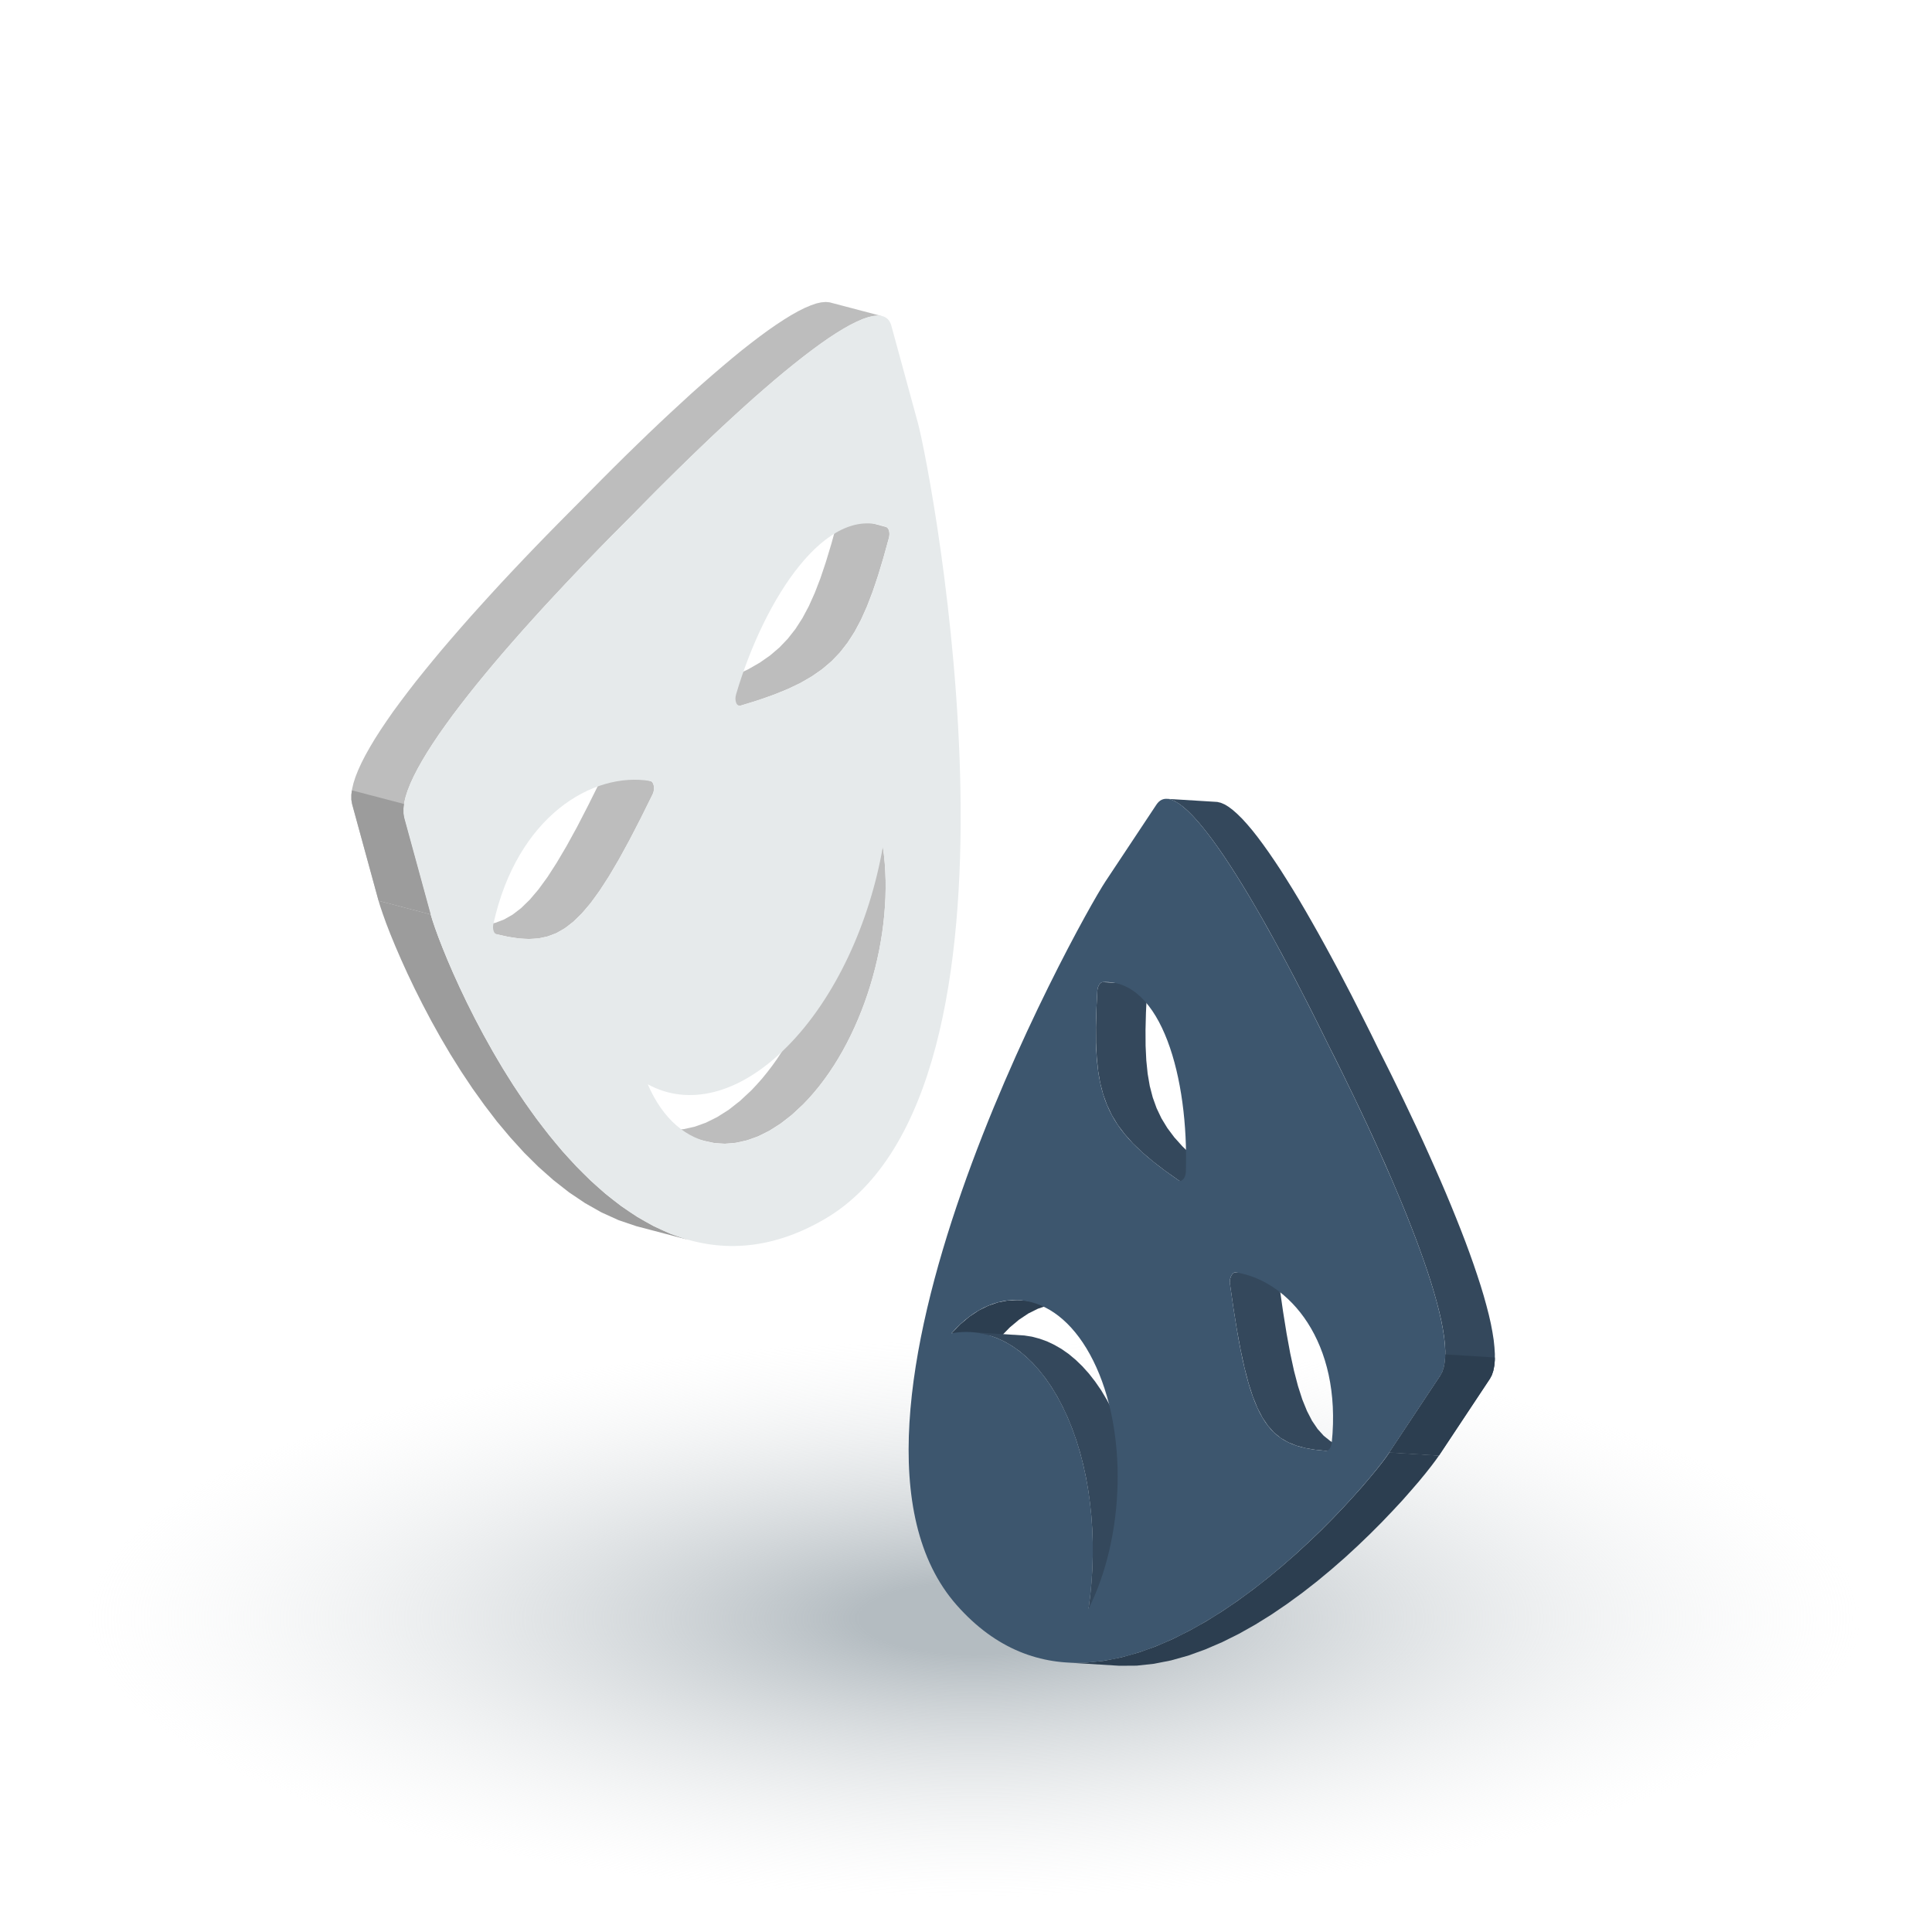 <?xml version="1.0" encoding="utf-8"?>
<!-- Generator: Adobe Illustrator 25.4.1, SVG Export Plug-In . SVG Version: 6.00 Build 0)  -->
<svg version="1.1" id="Layer_1" xmlns="http://www.w3.org/2000/svg" xmlns:xlink="http://www.w3.org/1999/xlink" x="0px" y="0px"
	 viewBox="0 0 50 50" style="enable-background:new 0 0 50 50;" xml:space="preserve">
<style type="text/css">
	.st0{display:none;}
	.st1{display:inline;}
	.st2{fill:#344593;}
	.st3{fill:#3E54A3;}
	.st4{fill:#2E4490;}
	.st5{fill:#122571;}
	.st6{opacity:0.5;fill:#031F60;enable-background:new    ;}
	.st7{fill:#BBDFFF;}
	.st8{fill:#FDB724;}
	.st9{fill:#E7478D;}
	.st10{fill:#BF2878;}
	.st11{fill:#27DEBF;}
	.st12{fill:#1BBC9D;}
	.st13{fill:#A33D64;}
	.st14{fill:#82294D;}
	.st15{fill:#0A4A80;}
	.st16{fill:#F1FCFF;}
	.st17{fill:#D6E6FF;}
	.st18{fill:#CEF3FF;}
	.st19{fill:#606060;}
	.st20{enable-background:new    ;}
	.st21{fill:#F19729;}
	.st22{fill:#FCB040;}
	.st23{fill:#FFCB49;}
	.st24{fill:#2E5677;}
	.st25{fill:#FF51CE;}
	.st26{fill:#EDE6A0;}
	.st27{fill:#FFF7B0;}
	.st28{fill:url(#SVGID_1_);}
	.st29{fill:url(#SVGID_00000160159658483116158690000011700415224566640520_);}
	.st30{fill-rule:evenodd;clip-rule:evenodd;fill:#34485C;}
	.st31{fill-rule:evenodd;clip-rule:evenodd;fill:#2C3E50;}
	.st32{fill-rule:evenodd;clip-rule:evenodd;fill:#3D566E;}
	.st33{fill-rule:evenodd;clip-rule:evenodd;fill:#BDBDBD;}
	.st34{fill-rule:evenodd;clip-rule:evenodd;fill:#9C9C9C;}
	.st35{fill-rule:evenodd;clip-rule:evenodd;fill:#E6EAEB;}
</style>
<g id="Example" class="st0">
	<g class="st1">
		<g id="XMLID_4903_">
			<path id="XMLID_4905_" class="st2" d="M45.3,33.2v-4.6l0,0c0-0.9-0.6-1.8-1.7-2.4c-2.3-1.3-6-1.3-8.4,0c-1.2,0.7-1.7,1.6-1.7,2.4
				l0,0v4.5c0,0.9,0.6,1.8,1.7,2.4c2.3,1.3,6,1.3,8.4,0C44.8,34.9,45.3,34.1,45.3,33.2L45.3,33.2L45.3,33.2L45.3,33.2z"/>
			<path id="XMLID_4904_" class="st2" d="M45.3,33.2v-4.6l0,0c0-0.9-0.6-1.8-1.7-2.4c-2.3-1.3-6-1.3-8.4,0c-1.2,0.7-1.7,1.6-1.7,2.4
				l0,0v4.5c0,0.9,0.6,1.8,1.7,2.4c2.3,1.3,6,1.3,8.4,0C44.8,34.9,45.3,34.1,45.3,33.2L45.3,33.2L45.3,33.2L45.3,33.2z"/>
		</g>
		<polygon id="XMLID_4900_" class="st3" points="39.4,23 29.7,28.6 39.4,34.2 49.2,28.6 		"/>
		<path id="XMLID_4899_" class="st4" d="M44.3,31.4l-4.8-2.7c-0.1,0-0.2,0-0.2,0.1s0,0.2,0.1,0.2l4.6,2.6L44.3,31.4z"/>
		<polygon id="XMLID_4896_" class="st5" points="29.7,28.6 29.7,29 39.4,34.6 39.4,34.2 		"/>
		<polygon id="XMLID_4883_" class="st4" points="49.2,28.6 49.2,29 39.4,34.6 39.4,34.2 		"/>
		<polygon id="XMLID_4876_" class="st6" points="33.5,31.2 39.4,35.2 45.3,31.2 39.4,34.6 		"/>
		<g id="XMLID_4823_">
			<path id="XMLID_4835_" class="st7" d="M44.7,36.2c-0.1,0-0.2-0.1-0.2-0.2v-4c0-0.2-0.1-0.4-0.3-0.4l-4.9-2.8
				c-0.1,0-0.1-0.2-0.1-0.2c0-0.1,0.2-0.1,0.2-0.1l4.9,2.8c0.3,0.2,0.4,0.4,0.4,0.7v4C44.8,36.1,44.7,36.2,44.7,36.2z"/>
		</g>
		<path class="st8" d="M45.3,39.3L45,36.6c0.1-0.1,0.1-0.2,0-0.2l0,0l0,0l0,0v-0.1l0,0l0,0l0,0c0-0.2-0.2-0.4-0.4-0.4c0,0,0,0-0.1,0
			l0,0l0,0c0,0,0,0-0.1,0c0,0,0,0-0.1,0c0,0,0,0-0.1,0c0,0,0,0,0,0.1l0,0v0.1c0,0.1,0,0.2,0.1,0.3l0,0c-0.1,0.1,0,0.2,0,0.2L44,39.3
			c0,0.1,0.1,0.2,0.3,0.3l0,0h0.1l0,0c0.1,0,0.2,0.1,0.3,0.1l0,0l0,0l0,0l0,0l0,0c0.1,0,0.2,0,0.3-0.1l0,0h0.1l0,0
			C45.3,39.5,45.3,39.4,45.3,39.3z"/>
	</g>
	<g id="XMLID_3738_" class="st1">
		<path id="XMLID_4404_" class="st9" d="M12.4,36.1c1.1-0.8,1.8-2.7,1.7-4c-0.1-1.4-1.2-2-1.7-2.3l0,0c-1.1-0.6-2.8-0.6-3.9,0l0,0
			C8,30.1,7,30.7,6.8,32.1c-0.1,1.3,0.6,3.2,1.7,4l0,0c0.1,0,0.1,0.1,0.2,0.1c1,0.6,2.6,0.6,3.6,0l0,0
			C12.3,36.2,12.4,36.1,12.4,36.1L12.4,36.1z"/>
		<path id="XMLID_4395_" class="st10" d="M9.9,30.8c-0.3,0.2-0.3,0.4,0,0.6s0.8,0.2,1.1,0s0.3-0.4,0-0.6
			C10.7,30.6,10.2,30.6,9.9,30.8z"/>
		<g id="XMLID_4426_">
			<path id="XMLID_2198_" class="st11" d="M10.5,31.2c0,0-0.9,0-1.4-0.7s0-1.9,0-1.9s1.1,0.1,1.7,1C11.2,30.4,10.5,31.2,10.5,31.2z"
				/>
			<path id="XMLID_4431_" class="st12" d="M9,30.5c0.5,0.7,1.4,0.7,1.4,0.7C10.3,29.6,9,28.6,9,28.6S8.5,29.8,9,30.5z"/>
		</g>
		<path id="XMLID_4403_" class="st13" d="M10.5,31.2c0,0,0-1.3,0.7-1.9s1.2-0.6,1.2-0.6c0.4,0,0.9,0.4,0.7,0.4c0,0-0.9,0-1.5,0.5
			s-0.9,1.5-0.9,1.6c0,0,0,0.1-0.1,0.1C10.5,31.3,10.5,31.2,10.5,31.2z"/>
		<path id="XMLID_4496_" class="st14" d="M12.4,28.7c-0.1,0-0.1,0.1,0.2,0.3c0.2,0.1,0.4,0.2,0.5,0.2l0,0
			C13.3,29,12.8,28.7,12.4,28.7z"/>
	</g>
	<g class="st1">
		<g>
			<path class="st15" d="M26,28.8L26,28.8c-1,0.6-1.9,1-2.8,1.2l0,0c0,0,0,0-0.1,0l-0.5,0.2h-0.1c-0.1,0-0.2,0.1-0.3,0.1h-0.1
				c-0.1,0-0.2,0.1-0.2,0.1h-0.1c-0.5,0.2-0.9,0.4-1.4,0.7c-0.1,0.1-0.2,0.1-0.3,0.2L20,31.4c-0.4,0.3-2,1.5-2.9,2.5l-0.6,0.6
				L16,34.6c-1,0.2-2,0.5-3,1.1c-0.1,0.1-0.2,0.1-0.3,0.2c-0.3,0.2-0.5,0.3-0.8,0.5l0,0l-0.1,0.1c-0.1,0.1-0.2,0.1-0.3,0.2l0,0l0,0
				c-0.4,0.3-0.9,0.7-1.3,1.1c-0.1,0.1-0.2,0.2-0.3,0.3c-0.3,0.3-0.7,0.6-1,0.9H8.8c-0.3,0.3-0.7,0.5-1,0.8
				c-0.2,0.2-0.5,0.3-0.7,0.5H7l13.7,8.3h0.1c0.8-0.5,1.7-1.2,2.5-1.9c0.5-0.5,1.1-0.9,1.7-1.4c1.2-0.9,2.3-1.5,3.2-1.8
				c0.7-0.3,1.4-0.5,2.1-0.6l0.5-0.6c0.7-0.7,1.5-1.3,2.4-1.8c1.5-1,3.2-1.8,4.9-2.5c0.6-0.2,1.2-0.5,1.6-0.7l0.2-0.1L26,28.8z"/>
			<g>
				<g>
					<g>
						<path class="st16" d="M39.1,36.7c-0.5,0.3-0.7,0.4-1.2,0.6c-0.3,0.1-0.5,0.2-0.8,0.3c-0.2,0.1-0.3,0.1-0.5,0.1
							c-0.7,0.2-1.4,0.4-2,0.8c-0.2,0.1-0.4,0.2-0.6,0.3c-1.3,0.8-2.6,2-3.9,3.5l-2.5-1.5l-11-6.7c1.3-1.5,2.6-2.7,3.9-3.5
							c0.2-0.1,0.4-0.2,0.6-0.3c0.7-0.4,1.4-0.6,2-0.8c0.2,0,0.3-0.1,0.5-0.1c0.3-0.1,0.5-0.2,0.8-0.3c0.5-0.2,0.7-0.3,1.2-0.6
							L39.1,36.7z"/>
						<g>
							<path class="st16" d="M30.1,42.3c-1.3,0.1-2.6,0.5-3.9,1.3c-0.2,0.1-0.4,0.2-0.6,0.4c-0.7,0.5-1.4,1-2,1.7
								c-0.2,0.2-0.3,0.3-0.5,0.4c-0.3,0.3-0.6,0.5-0.9,0.7c-0.5,0.4-0.8,0.6-1.3,0.9L7.5,39.5C8,39.2,8.3,39,8.8,38.6
								c0.3-0.2,0.6-0.5,0.9-0.7c0.2-0.1,0.3-0.3,0.5-0.4c0.7-0.6,1.4-1.2,2-1.7c0.2-0.1,0.4-0.3,0.6-0.4c1.3-0.8,2.6-1.2,3.9-1.3
								l11,6.7L30.1,42.3z"/>
						</g>
					</g>
					<polygon class="st17" points="7.5,39.5 7.3,40.3 20.7,48.5 20.9,47.7 					"/>
					<path class="st18" d="M39.4,37.1c-0.9,0.6-1.8,1-2.7,1.2c0,0,0,0-0.1,0s-0.2,0-0.3,0.1c-0.1,0-0.2,0.1-0.3,0.1
						s-0.2,0.1-0.3,0.1c-0.6,0.2-1.2,0.5-1.8,0.9c-0.1,0.1-0.2,0.1-0.3,0.2c-1,0.7-2,1.5-3,2.5L30,42.8l-0.6,0.1c-1,0.2-2,0.5-3,1.1
						c-0.1,0.1-0.2,0.1-0.3,0.2c-0.3,0.2-0.5,0.3-0.8,0.5c-0.6,0.4-1.1,0.9-1.7,1.4c-0.1,0.1-0.2,0.2-0.3,0.3
						c-0.9,0.9-1.8,1.6-2.7,2.2l0.2-0.8c0.5-0.3,0.8-0.5,1.3-0.9c0.3-0.2,0.6-0.5,0.9-0.7c0.2-0.1,0.3-0.3,0.5-0.4
						c0.7-0.6,1.4-1.2,2-1.7c0.2-0.1,0.4-0.3,0.6-0.4c1.3-0.8,2.6-1.2,3.9-1.3c1.3-1.5,2.6-2.7,3.9-3.5c0.2-0.1,0.4-0.2,0.6-0.3
						c0.7-0.4,1.4-0.6,2-0.8c0.2,0,0.3-0.1,0.5-0.1c0.3-0.1,0.5-0.2,0.8-0.3c0.5-0.2,0.7-0.3,1.2-0.6L39.4,37.1z"/>
				</g>
			</g>
			<g>
				<path class="st19" d="M17.8,34.6C17.9,34.6,17.9,34.6,17.8,34.6c1.2-1.4,2.5-2.5,3.7-3.2c0.2-0.1,0.4-0.2,0.5-0.3
					c0.7-0.3,1.3-0.6,2-0.8c0.2,0,0.3-0.1,0.5-0.1c0.3-0.1,0.5-0.2,0.8-0.3c0.4-0.2,0.7-0.3,1.1-0.5c0,0,0,0,0-0.1s0,0-0.1,0
					c-0.4,0.2-0.6,0.3-1,0.5c-0.3,0.1-0.5,0.2-0.8,0.3c-0.2,0.1-0.3,0.1-0.5,0.1c-0.7,0.2-1.3,0.4-2,0.8c-0.2,0.1-0.4,0.2-0.6,0.3
					C20.3,32.1,19,33.2,17.8,34.6C17.8,34.5,17.8,34.6,17.8,34.6L17.8,34.6z"/>
				<path class="st19" d="M25.4,30.6c-0.2,0.1-0.3,0.1-0.5,0.1c-0.7,0.2-1.3,0.4-2,0.8c-0.2,0.1-0.4,0.2-0.6,0.3
					c-1.2,0.7-2.5,1.8-3.7,3.2v0.1l0,0l0,0c1.2-1.4,2.5-2.5,3.7-3.2c0.2-0.1,0.4-0.2,0.6-0.3c0.7-0.4,1.3-0.6,2-0.8
					C25.1,30.8,25.3,30.7,25.4,30.6c0.3,0,0.6-0.1,0.8-0.2c0.4-0.2,0.6-0.3,1-0.5c0,0,0,0,0-0.1c0,0,0,0-0.1,0
					c-0.4,0.2-0.6,0.3-1,0.5C25.9,30.4,25.7,30.5,25.4,30.6z"/>
				<path class="st19" d="M26.2,31.1c-0.2,0.1-0.3,0.1-0.5,0.1c-0.7,0.2-1.3,0.4-2,0.8c-0.2,0.1-0.4,0.2-0.6,0.3
					c-1.2,0.7-2.5,1.8-3.7,3.2v0.1l0,0l0,0c1.2-1.4,2.5-2.5,3.7-3.2c0.2-0.1,0.4-0.2,0.6-0.3c0.7-0.4,1.4-0.6,2-0.8
					C25.9,31.3,26.1,31.2,26.2,31.1c0.3,0,0.6-0.1,0.8-0.2c0.4-0.2,0.6-0.3,1-0.5c0,0,0,0,0-0.1c0,0,0,0-0.1,0
					c-0.4,0.2-0.6,0.3-1,0.5C26.8,30.9,26.5,31,26.2,31.1z"/>
				<path class="st19" d="M27.1,31.5c-0.2,0.1-0.3,0.1-0.5,0.1c-0.7,0.2-1.3,0.4-2,0.8c-0.2,0.1-0.4,0.2-0.6,0.3
					c-1.2,0.7-2.5,1.8-3.7,3.2V36l0,0l0,0c1.2-1.4,2.5-2.5,3.7-3.2c0.2-0.1,0.4-0.2,0.6-0.3c0.7-0.4,1.4-0.6,2-0.8
					C26.7,31.7,26.9,31.7,27.1,31.5c0.3,0,0.6-0.1,0.8-0.2c0.4-0.2,0.6-0.3,1-0.5c0,0,0,0,0-0.1c0,0,0,0-0.1,0
					c-0.4,0.2-0.6,0.3-1,0.5C27.6,31.4,27.3,31.5,27.1,31.5z"/>
				<path class="st19" d="M27.9,32c-0.2,0.1-0.3,0.1-0.5,0.1c-0.7,0.2-1.4,0.4-2,0.8c-0.2,0.1-0.4,0.2-0.6,0.3
					c-1.2,0.7-2.5,1.9-3.7,3.2v0.1l0,0l0,0c1.2-1.4,2.5-2.5,3.7-3.2c0.2-0.1,0.4-0.2,0.6-0.3c0.7-0.4,1.4-0.6,2-0.8
					C27.6,32.2,27.8,32.2,27.9,32c0.3,0,0.6-0.1,0.8-0.2c0.4-0.2,0.6-0.3,1-0.5c0,0,0,0,0-0.1c0,0,0,0-0.1,0c-0.4,0.2-0.6,0.3-1,0.5
					C28.4,31.8,28.1,31.9,27.9,32z"/>
				<path class="st19" d="M28.7,32.5c-0.2,0.1-0.3,0.1-0.5,0.1c-0.7,0.2-1.4,0.4-2,0.8c-0.2,0.1-0.4,0.2-0.6,0.3
					c-1.2,0.7-2.5,1.9-3.7,3.2V37l0,0l0,0c1.2-1.4,2.5-2.5,3.7-3.2c0.2-0.1,0.4-0.2,0.6-0.3c0.7-0.4,1.4-0.6,2-0.8
					C28.4,32.7,28.6,32.6,28.7,32.5c0.3,0,0.6-0.1,0.8-0.2c0.4-0.2,0.6-0.3,1-0.5c0,0,0,0,0-0.1c0,0,0,0-0.1,0
					c-0.3,0.2-0.6,0.3-0.9,0.5C29.2,32.3,29,32.4,28.7,32.5z"/>
				<path class="st19" d="M29.6,33c-0.2,0.1-0.3,0.1-0.5,0.1c-0.7,0.2-1.4,0.4-2.1,0.8c-0.2,0.1-0.4,0.2-0.6,0.3
					c-1.2,0.7-2.5,1.9-3.8,3.3v0.1l0,0l0,0c1.2-1.4,2.5-2.5,3.7-3.2c0.2-0.1,0.4-0.2,0.6-0.3c0.7-0.4,1.4-0.6,2-0.8
					C29.2,33.2,29.4,33.1,29.6,33c0.3,0,0.6-0.1,0.8-0.2c0.4-0.2,0.6-0.3,0.9-0.5c0,0,0,0,0-0.1c0,0,0,0-0.1,0
					c-0.3,0.2-0.5,0.3-0.9,0.4C30.1,32.8,29.8,32.9,29.6,33z"/>
				<path class="st19" d="M30.4,33.5c-0.2,0.1-0.3,0.1-0.5,0.1c-0.7,0.2-1.4,0.4-2.1,0.8c-0.2,0.1-0.4,0.2-0.6,0.3
					c-1.2,0.7-2.5,1.9-3.8,3.3v0.1l0,0l0,0c1.2-1.4,2.5-2.5,3.7-3.2c0.2-0.1,0.4-0.2,0.6-0.3c0.7-0.4,1.4-0.6,2-0.8
					C30.1,33.7,30.2,33.6,30.4,33.5c0.3,0,0.5-0.1,0.8-0.2c0.4-0.2,0.6-0.3,0.9-0.4c0,0,0,0,0-0.1c0,0,0,0-0.1,0
					c-0.3,0.2-0.5,0.3-0.9,0.4C30.9,33.3,30.6,33.4,30.4,33.5z"/>
				<path class="st19" d="M31.2,33.9C31,34,30.9,34,30.7,34.1c-0.7,0.2-1.4,0.4-2.1,0.8c-0.2,0.1-0.4,0.2-0.6,0.3
					c-1.2,0.7-2.5,1.9-3.8,3.3v0.1l0,0l0,0c1.2-1.4,2.5-2.5,3.8-3.3c0.2-0.1,0.4-0.2,0.6-0.3c0.7-0.4,1.4-0.6,2-0.8
					C30.9,34.1,31.1,34.1,31.2,33.9c0.3,0,0.5-0.1,0.8-0.2c0.4-0.2,0.6-0.2,0.9-0.4c0,0,0,0,0-0.1c0,0,0,0-0.1,0
					c-0.3,0.2-0.5,0.3-0.9,0.4C31.7,33.8,31.5,33.9,31.2,33.9z"/>
				<path class="st19" d="M32,34.4c-0.2,0.1-0.3,0.1-0.5,0.1c-0.7,0.2-1.4,0.4-2.1,0.8c-0.2,0.1-0.4,0.2-0.6,0.3
					c-1.2,0.7-2.6,1.9-3.8,3.3V39l0,0l0,0c1.2-1.4,2.5-2.5,3.8-3.3c0.2-0.1,0.4-0.2,0.6-0.3c0.7-0.4,1.4-0.6,2-0.8
					C31.7,34.6,31.9,34.6,32,34.4c0.3,0,0.5-0.1,0.8-0.2c0.4-0.2,0.6-0.2,0.9-0.4c0,0,0,0,0-0.1c0,0,0,0-0.1,0
					c-0.3,0.2-0.5,0.3-0.9,0.4C32.6,34.2,32.3,34.3,32,34.4z"/>
				<path class="st19" d="M32.9,34.9C32.7,35,32.6,35,32.4,35c-0.7,0.2-1.4,0.4-2.1,0.8c-0.2,0.1-0.4,0.2-0.6,0.3
					c-1.2,0.8-2.6,1.9-3.8,3.3v0.1l0,0l0,0c1.2-1.4,2.5-2.5,3.8-3.3c0.2-0.1,0.4-0.2,0.6-0.3c0.7-0.4,1.4-0.6,2.1-0.8
					C32.6,35.1,32.7,35,32.9,34.9c0.3,0,0.5-0.1,0.8-0.2c0.3-0.1,0.6-0.2,0.9-0.4c0,0,0,0,0-0.1c0,0,0,0-0.1,0
					c-0.3,0.2-0.5,0.3-0.8,0.4C33.4,34.7,33.1,34.8,32.9,34.9z"/>
				<path class="st19" d="M33.7,35.4c-0.2,0.1-0.3,0.1-0.5,0.1c-0.7,0.2-1.4,0.4-2.1,0.8c-0.2,0.1-0.4,0.2-0.6,0.3
					c-1.2,0.8-2.6,1.9-3.8,3.3V40l0,0l0,0c1.2-1.4,2.6-2.5,3.8-3.3c0.2-0.1,0.4-0.2,0.6-0.3c0.7-0.4,1.4-0.6,2.1-0.8
					C33.4,35.6,33.6,35.5,33.7,35.4c0.3,0,0.5-0.1,0.8-0.2c0.3-0.1,0.5-0.2,0.8-0.4c0,0,0,0,0-0.1c0,0,0,0-0.1,0
					c-0.3,0.2-0.5,0.3-0.8,0.4C34.2,35.2,34,35.3,33.7,35.4z"/>
				<path class="st19" d="M34.5,35.8c-0.2,0.1-0.3,0.1-0.5,0.1c-0.7,0.2-1.4,0.4-2.1,0.8c-0.2,0.1-0.4,0.2-0.6,0.3
					c-1.3,0.8-2.6,1.9-3.8,3.3v0.1l0,0l0,0c1.2-1.4,2.6-2.6,3.8-3.3c0.2-0.1,0.4-0.2,0.6-0.3c0.7-0.4,1.4-0.6,2.1-0.8
					C34.2,36,34.4,36,34.5,35.8c0.3,0,0.5-0.1,0.8-0.2c0.3-0.1,0.5-0.2,0.8-0.4c0,0,0,0,0-0.1c0,0,0,0-0.1,0
					c-0.3,0.2-0.5,0.2-0.8,0.4C35,35.7,34.8,35.8,34.5,35.8z"/>
				<path class="st19" d="M35.4,36.3c-0.2,0.1-0.3,0.1-0.5,0.1c-0.7,0.2-1.4,0.4-2.1,0.8c-0.2,0.1-0.4,0.2-0.6,0.3
					c-1.3,0.8-2.6,1.9-3.8,3.3v0.1l0,0l0,0c1.3-1.4,2.6-2.6,3.8-3.3c0.2-0.1,0.4-0.2,0.6-0.3c0.7-0.4,1.4-0.6,2.1-0.8
					C35.1,36.5,35.2,36.5,35.4,36.3c0.3,0,0.5-0.1,0.8-0.2c0.3-0.1,0.5-0.2,0.8-0.4c0,0,0,0,0-0.1c0,0,0,0-0.1,0
					c-0.2,0.1-0.4,0.2-0.8,0.4C35.9,36.2,35.6,36.2,35.4,36.3z"/>
				<path class="st19" d="M37.7,36.2c-0.3,0.1-0.5,0.2-0.8,0.4c-0.3,0.1-0.5,0.2-0.8,0.3C35.9,37,35.8,37,35.6,37
					c-0.7,0.2-1.4,0.4-2.1,0.8c-0.2,0.1-0.4,0.2-0.6,0.3c-1.3,0.8-2.6,1.9-3.9,3.3v0.1l0,0l0,0c1.3-1.4,2.6-2.6,3.8-3.3
					c0.2-0.1,0.4-0.2,0.6-0.3c0.7-0.4,1.4-0.6,2.1-0.8c0.2,0,0.3-0.1,0.5-0.1c0.2-0.1,0.5-0.2,0.8-0.3
					C37.3,36.5,37.5,36.4,37.7,36.2C37.8,36.3,37.8,36.2,37.7,36.2C37.8,36.2,37.7,36.2,37.7,36.2z"/>
				<path class="st19" d="M10.6,38.6c0.2-0.1,0.3-0.3,0.5-0.4c0.7-0.6,1.3-1.2,2-1.7c0.2-0.1,0.4-0.2,0.6-0.4
					c1.2-0.7,2.5-1.2,3.7-1.3c0,0,0,0,0-0.1c0,0,0,0-0.1,0c-1.2,0.1-2.5,0.5-3.7,1.3c-0.2,0.1-0.4,0.2-0.6,0.4c-0.7,0.5-1.4,1-2,1.7
					C10.9,38.3,10.7,38.4,10.6,38.6c-0.4,0.2-0.7,0.4-0.9,0.7c-0.4,0.3-0.7,0.5-1,0.7c0,0,0,0,0,0.1l0,0l0,0c0.3-0.2,0.6-0.4,1-0.7
					S10.3,38.9,10.6,38.6z"/>
				<path class="st19" d="M11.5,39.1c0.2-0.1,0.3-0.3,0.5-0.4c0.7-0.6,1.3-1.2,2-1.7c0.2-0.1,0.4-0.2,0.6-0.4
					c1.2-0.7,2.5-1.2,3.7-1.2c0,0,0,0,0-0.1c0,0,0-0.1-0.1,0c-1.2,0.1-2.5,0.5-3.7,1.3c-0.2,0.1-0.4,0.2-0.6,0.4
					c-0.7,0.5-1.4,1-2,1.7C11.7,38.8,11.6,38.9,11.5,39.1c-0.4,0.2-0.7,0.4-0.9,0.7c-0.4,0.3-0.7,0.5-1,0.7c0,0,0,0,0,0.1l0,0l0,0
					c0.3-0.2,0.6-0.4,1-0.7C10.9,39.6,11.2,39.4,11.5,39.1z"/>
				<path class="st19" d="M12.3,39.6c0.2-0.1,0.3-0.3,0.5-0.4c0.7-0.6,1.3-1.2,2-1.7c0.2-0.1,0.4-0.3,0.6-0.4
					c1.2-0.7,2.4-1.2,3.6-1.2c0,0,0,0,0-0.1s0,0-0.1,0c-1.2,0.1-2.5,0.5-3.7,1.3c-0.2,0.1-0.4,0.2-0.6,0.4c-0.7,0.5-1.4,1-2,1.7
					C12.5,39.2,12.4,39.4,12.3,39.6c-0.4,0.2-0.7,0.4-0.9,0.7c-0.4,0.3-0.7,0.5-1,0.7c0,0,0,0,0,0.1l0,0l0,0c0.3-0.2,0.6-0.4,1-0.7
					C11.7,40.1,12,39.9,12.3,39.6z"/>
				<path class="st19" d="M13.1,40.1c0.2-0.1,0.3-0.3,0.5-0.4c0.7-0.6,1.3-1.2,2-1.7c0.2-0.1,0.4-0.3,0.6-0.4
					c1.2-0.7,2.4-1.1,3.6-1.2c0,0,0,0,0-0.1c0,0,0,0-0.1,0c-1.2,0.1-2.4,0.5-3.6,1.3c-0.2,0.1-0.4,0.2-0.6,0.4c-0.7,0.5-1.4,1-2,1.7
					C13.3,39.7,13.2,39.9,13.1,40.1c-0.4,0.2-0.6,0.4-0.9,0.7c-0.4,0.3-0.7,0.5-1,0.7c0,0,0,0,0,0.1l0,0l0,0c0.3-0.2,0.6-0.4,1-0.7
					C12.5,40.6,12.8,40.4,13.1,40.1z"/>
				<path class="st19" d="M13.9,40.6c0.2-0.1,0.3-0.3,0.5-0.4c0.7-0.6,1.3-1.2,2-1.7c0.2-0.1,0.4-0.3,0.6-0.4
					c1.2-0.7,2.4-1.1,3.6-1.2c0,0,0,0,0-0.1c0,0,0,0-0.1,0c-1.2,0.1-2.4,0.5-3.6,1.3c-0.2,0.1-0.4,0.2-0.6,0.4c-0.7,0.5-1.4,1-2,1.7
					C14.2,40.2,14,40.4,13.9,40.6c-0.4,0.2-0.6,0.4-0.9,0.7c-0.4,0.3-0.7,0.5-1,0.7c0,0,0,0,0,0.1l0,0l0,0c0.3-0.2,0.6-0.4,1-0.7
					C13.3,41.1,13.6,40.8,13.9,40.6z"/>
				<path class="st19" d="M14.7,41.1c0.2-0.1,0.3-0.3,0.5-0.4c0.7-0.6,1.3-1.2,2-1.7c0.2-0.1,0.4-0.3,0.6-0.4
					c1.2-0.7,2.4-1.1,3.5-1.2c0,0,0,0,0-0.1c0,0,0,0-0.1,0c-1.2,0.1-2.4,0.6-3.6,1.3c-0.2,0.1-0.4,0.2-0.6,0.4c-0.7,0.5-1.4,1-2,1.7
					C15,40.7,14.8,40.8,14.7,41.1c-0.4,0.2-0.6,0.4-0.9,0.7c-0.4,0.3-0.7,0.5-1,0.7c0,0,0,0,0,0.1l0,0l0,0c0.3-0.2,0.6-0.4,1-0.7
					S14.4,41.3,14.7,41.1z"/>
				<path class="st19" d="M15.6,41.5c0.2-0.1,0.3-0.3,0.5-0.4c0.7-0.6,1.3-1.2,2-1.7c0.2-0.1,0.4-0.3,0.6-0.4
					c1.1-0.7,2.4-1.1,3.5-1.2c0,0,0,0,0-0.1s0,0-0.1,0c-1.2,0.1-2.4,0.6-3.5,1.3c-0.2,0.1-0.4,0.2-0.6,0.4c-0.7,0.5-1.4,1-2,1.7
					C15.8,41.2,15.6,41.3,15.6,41.5c-0.4,0.2-0.6,0.4-0.9,0.7c-0.4,0.3-0.7,0.5-1,0.7c0,0,0,0,0,0.1l0,0l0,0c0.3-0.2,0.6-0.4,1-0.7
					C15,42.1,15.3,41.8,15.6,41.5z"/>
				<path class="st19" d="M16.4,42c0.2-0.1,0.3-0.3,0.5-0.4c0.7-0.6,1.3-1.2,2-1.7c0.2-0.1,0.4-0.3,0.6-0.4c1.1-0.7,2.3-1.1,3.5-1.2
					c0,0,0,0,0-0.1s0,0-0.1,0c-1.2,0.1-2.4,0.6-3.5,1.3c-0.2,0.1-0.4,0.2-0.6,0.4c-0.7,0.5-1.4,1-2.1,1.7
					C16.6,41.7,16.5,41.8,16.4,42c-0.4,0.2-0.6,0.4-0.9,0.7c-0.4,0.3-0.7,0.5-1,0.7c0,0,0,0,0,0.1l0,0l0,0c0.3-0.2,0.6-0.4,1.1-0.7
					C15.8,42.5,16.1,42.3,16.4,42z"/>
				<path class="st19" d="M17.2,42.5c0.2-0.1,0.3-0.3,0.5-0.4c0.7-0.6,1.4-1.2,2-1.7c0.2-0.1,0.4-0.3,0.6-0.4
					c1.1-0.7,2.3-1.1,3.4-1.2c0,0,0,0,0-0.1s0,0-0.1,0c-1.1,0.1-2.3,0.6-3.5,1.3c-0.2,0.1-0.4,0.2-0.6,0.4c-0.7,0.5-1.4,1-2.1,1.7
					C17.4,42.2,17.3,42.3,17.2,42.5c-0.4,0.2-0.6,0.4-0.9,0.6c-0.4,0.3-0.7,0.5-1.1,0.7c0,0,0,0,0,0.1l0,0l0,0
					c0.3-0.2,0.6-0.4,1.1-0.8C16.6,43,16.9,42.8,17.2,42.5z"/>
				<path class="st19" d="M18,43c0.2-0.1,0.3-0.3,0.5-0.4c0.7-0.6,1.4-1.2,2-1.7c0.2-0.1,0.4-0.3,0.6-0.4c1.1-0.7,2.3-1.1,3.4-1.2
					c0,0,0,0,0-0.1s0,0-0.1,0c-1.1,0.1-2.3,0.6-3.5,1.3c-0.2,0.1-0.4,0.2-0.6,0.4c-0.7,0.5-1.4,1.1-2.1,1.7
					C18.3,42.6,18.1,42.8,18,43c-0.4,0.2-0.6,0.4-0.9,0.6c-0.4,0.3-0.7,0.6-1.1,0.8c0,0,0,0,0,0.1l0,0l0,0c0.3-0.2,0.7-0.4,1.1-0.8
					C17.4,43.5,17.7,43.3,18,43z"/>
				<path class="st19" d="M18.8,43.5c0.2-0.1,0.3-0.3,0.5-0.4c0.7-0.6,1.4-1.2,2-1.7c0.2-0.1,0.4-0.3,0.6-0.4
					c1.1-0.7,2.3-1.1,3.4-1.2c0,0,0,0,0-0.1c0,0,0,0-0.1,0c-1.1,0.1-2.3,0.6-3.4,1.3c-0.2,0.1-0.4,0.2-0.6,0.4
					c-0.7,0.5-1.4,1.1-2.1,1.7C19.1,43.1,18.9,43.3,18.8,43.5c-0.4,0.2-0.6,0.4-0.9,0.6c-0.4,0.3-0.7,0.6-1.1,0.8c0,0,0,0,0,0.1l0,0
					l0,0c0.3-0.2,0.7-0.4,1.1-0.8C18.3,44,18.5,43.7,18.8,43.5z"/>
				<path class="st19" d="M19.6,44c0.2-0.1,0.3-0.3,0.5-0.4c0.7-0.6,1.4-1.2,2.1-1.7c0.2-0.1,0.4-0.3,0.6-0.4
					c1.1-0.7,2.3-1.1,3.4-1.2c0,0,0,0,0-0.1c0,0,0,0-0.1,0c-1.1,0.2-2.3,0.6-3.4,1.3c-0.2,0.1-0.4,0.2-0.6,0.4
					c-0.7,0.5-1.4,1.1-2.1,1.7C19.9,43.6,19.7,43.8,19.6,44c-0.4,0.2-0.6,0.4-0.9,0.6c-0.4,0.3-0.8,0.6-1.1,0.8c0,0,0,0,0,0.1l0,0
					l0,0c0.3-0.2,0.7-0.4,1.1-0.8C19.1,44.5,19.4,44.2,19.6,44z"/>
				<path class="st19" d="M20.5,44.5c0.2-0.1,0.3-0.3,0.5-0.4c0.7-0.6,1.4-1.2,2.1-1.7c0.2-0.1,0.4-0.3,0.6-0.4
					c1.1-0.7,2.2-1.1,3.3-1.2c0,0,0,0,0-0.1c0,0,0,0-0.1,0c-1.1,0.2-2.3,0.6-3.4,1.3c-0.2,0.1-0.4,0.2-0.6,0.4
					c-0.7,0.5-1.4,1.1-2.1,1.7C20.7,44.1,20.5,44.2,20.5,44.5c-0.4,0.2-0.6,0.4-0.9,0.6c-0.4,0.3-0.8,0.6-1.1,0.8c0,0,0,0,0,0.1l0,0
					l0,0c0.3-0.2,0.7-0.4,1.1-0.8C19.9,45,20.2,44.7,20.5,44.5z"/>
				<path class="st19" d="M21.3,44.9c0.2-0.1,0.3-0.3,0.5-0.4c0.7-0.7,1.4-1.2,2.1-1.7c0.2-0.1,0.4-0.3,0.6-0.4
					c1.1-0.6,2.2-1.1,3.3-1.2c0,0,0,0,0-0.1c0,0,0,0-0.1,0c-1.1,0.2-2.3,0.6-3.3,1.3c-0.2,0.1-0.4,0.2-0.6,0.4
					c-0.7,0.5-1.4,1.1-2.1,1.7C21.5,44.6,21.4,44.7,21.3,44.9c-0.4,0.2-0.6,0.4-0.9,0.6c-0.4,0.3-0.8,0.6-1.1,0.8c0,0,0,0,0,0.1l0,0
					l0,0c0.4-0.2,0.7-0.4,1.1-0.8C20.7,45.4,21,45.2,21.3,44.9z"/>
				<path class="st19" d="M25.2,42.8c-0.2,0.1-0.4,0.2-0.6,0.4c-0.7,0.5-1.4,1.1-2.1,1.7c-0.2,0.1-0.3,0.3-0.5,0.4
					c-0.3,0.3-0.6,0.5-0.9,0.7c-0.4,0.3-0.8,0.6-1.1,0.8c0,0,0,0,0,0.1l0,0l0,0c0.4-0.2,0.7-0.4,1.1-0.8c0.3-0.2,0.6-0.5,0.9-0.7
					c0.2-0.1,0.3-0.3,0.5-0.4c0.7-0.7,1.4-1.2,2.1-1.7C24.8,43.2,25,43,25.2,42.8c1.1-0.6,2.2-1,3.3-1.2c0,0,0,0,0-0.1
					c0,0,0,0-0.1,0C27.4,41.7,26.2,42.2,25.2,42.8z"/>
			</g>
		</g>
		<g>
			<g>
				<g>
					<g>
						<g class="st20">
							<g>
								<path class="st21" d="M29.1,41.9l-7.9-4.6l-0.1-0.1L29.1,41.9L29.1,41.9z"/>
							</g>
							<g>
								<path class="st22" d="M29.2,41.6c-0.1,0.1-0.1,0.1-0.1,0.2l-7.9-4.6l0.1-0.2L29.2,41.6z"/>
							</g>
							<g>
								<path class="st23" d="M29.4,41.5h-0.1c0,0-0.1,0-0.1,0.1l-8-4.6l0.2-0.1L29.4,41.5z"/>
							</g>
						</g>
					</g>
					<g>
						<polygon class="st24" points="30.3,42.2 30.3,42.3 30.3,42.3 30.3,42.3 30.2,42.3 30.3,42.3 						"/>
					</g>
					<path d="M30.3,42.2L30,42l0,0c0,0,0,0-0.1,0l-0.1,0.1l0,0L30.3,42.2C30.3,42.3,30.3,42.3,30.3,42.2
						C30.3,42.3,30.3,42.3,30.3,42.2z"/>
					<path class="st25" d="M21.7,37h-0.1l-0.1,0.1c0,0.1-0.1,0.1-0.1,0.2v0.1L21,37.1c0,0-0.1,0-0.1-0.1s0-0.1,0.1-0.2
						c0-0.1,0.1-0.1,0.1-0.1h0.1l0,0L21.7,37z"/>
					<path class="st26" d="M29.4,41.5L29.4,41.5L29.4,41.5z"/>
				</g>
				<path class="st27" d="M29.4,41.5L29.4,41.5L29.4,41.5c-0.1,0-0.2,0-0.2,0s0,0,0,0.1l0,0c0,0-0.1,0.1-0.1,0.2l0,0v0.1l0,0
					l0.8,0.3l0,0c0,0,0-0.1,0.1-0.1c0,0,0,0,0.1,0L29.4,41.5z"/>
			</g>
			
				<linearGradient id="SVGID_1_" gradientUnits="userSpaceOnUse" x1="21.773" y1="-2043.164" x2="21.593" y2="-2043.49" gradientTransform="matrix(1 0 0 -1 0 -2006)">
				<stop  offset="0" style="stop-color:#78ACED"/>
				<stop  offset="1" style="stop-color:#4F7BB3"/>
			</linearGradient>
			<path class="st28" d="M22.1,37.3L22.1,37.3L22.1,37.3L21.7,37l0,0l0,0h-0.1l0,0h-0.1c-0.1,0-0.1,0.1-0.1,0.1
				c0,0.1-0.1,0.1-0.1,0.2c0,0,0,0.1,0.1,0.1h0.1l0,0l0,0l0.3,0.2l0,0l0,0l0.1,0.1l0,0l0,0l0,0c0,0,0,0,0-0.1l0,0v-0.1l0,0l0.1-0.1
				l0,0C22,37.3,22,37.2,22.1,37.3L22.1,37.3L22.1,37.3L22.1,37.3L22.1,37.3z"/>
		</g>
	</g>
</g>
<radialGradient id="SVGID_00000167377440409203558880000017248877828237419910_" cx="-688.774" cy="-3771.056" r="15.902" gradientTransform="matrix(1.535 0 0 -0.482 1082.475 -1775.772)" gradientUnits="userSpaceOnUse">
	<stop  offset="0.121" style="stop-color:#B4BCC1"/>
	<stop  offset="0.94" style="stop-color:#ECEEEF;stop-opacity:0"/>
</radialGradient>
<ellipse style="fill:url(#SVGID_00000167377440409203558880000017248877828237419910_);" cx="25" cy="41.5" rx="24.4" ry="7.7"/>
<g>
	<polygon class="st30" points="31.985,32.929 33.267,33.009 33.251,33.009 33.234,33.011 33.219,33.017 33.204,33.026 
		33.189,33.039 33.175,33.054 33.161,33.072 33.149,33.094 33.138,33.118 33.129,33.142 33.122,33.167 33.115,33.192 33.113,33.219 
		33.11,33.246 33.111,33.272 33.113,33.298 33.205,33.94 33.297,34.513 33.391,35.025 33.489,35.477 33.593,35.875 33.704,36.22 
		33.825,36.517 33.955,36.769 34.099,36.981 34.257,37.157 34.431,37.297 34.622,37.408 34.833,37.494 35.065,37.555 35.321,37.599 
		35.6,37.627 34.318,37.548 34.038,37.52 33.782,37.476 33.55,37.413 33.339,37.328 33.148,37.218 32.974,37.076 32.817,36.902 
		32.673,36.69 32.542,36.437 32.422,36.141 32.311,35.795 32.207,35.398 32.109,34.945 32.014,34.433 31.922,33.859 31.83,33.218 
		31.827,33.192 31.828,33.165 31.829,33.139 31.833,33.113 31.839,33.087 31.846,33.062 31.856,33.037 31.866,33.014 31.878,32.993 
		31.892,32.975 31.907,32.959 31.921,32.947 31.936,32.937 31.952,32.931 31.968,32.929 	"/>
	<g>
		<polygon class="st30" points="30.22,20.675 31.503,20.754 31.595,20.776 31.693,20.818 31.797,20.881 31.908,20.965 
			32.024,21.068 32.147,21.189 32.275,21.33 32.408,21.487 32.545,21.661 32.686,21.85 32.832,22.055 32.982,22.274 33.136,22.506 
			33.292,22.752 33.452,23.009 33.614,23.277 33.779,23.558 33.945,23.847 34.114,24.146 34.284,24.453 34.455,24.767 
			34.628,25.089 34.799,25.417 34.973,25.75 35.145,26.089 35.317,26.43 35.49,26.775 35.661,27.124 35.834,27.468 36.006,27.813 
			36.176,28.161 36.343,28.506 36.507,28.852 36.67,29.196 36.828,29.538 36.982,29.879 37.132,30.216 37.278,30.548 37.419,30.877 
			37.554,31.201 37.683,31.518 37.807,31.831 37.924,32.135 38.034,32.433 38.137,32.723 38.232,33.004 38.32,33.275 38.399,33.536 
			38.469,33.788 38.531,34.028 38.583,34.256 38.624,34.472 38.656,34.675 38.676,34.865 38.687,35.039 38.686,35.2 38.673,35.345 
			38.647,35.475 38.61,35.586 38.559,35.682 37.24,37.67 35.957,37.59 37.276,35.602 37.327,35.507 37.365,35.395 37.39,35.265 
			37.403,35.121 37.404,34.96 37.394,34.785 37.373,34.595 37.341,34.392 37.3,34.176 37.248,33.948 37.186,33.708 37.116,33.457 
			37.037,33.195 36.95,32.924 36.854,32.643 36.751,32.353 36.641,32.055 36.524,31.751 36.401,31.439 36.271,31.121 36.135,30.797 
			35.995,30.469 35.85,30.135 35.699,29.798 35.545,29.459 35.387,29.116 35.225,28.772 35.06,28.426 34.892,28.08 34.724,27.734 
			34.552,27.388 34.378,27.043 34.207,26.696 34.035,26.35 33.863,26.009 33.69,25.671 33.517,25.337 33.344,25.009 33.172,24.687 
			33.001,24.373 32.831,24.065 32.663,23.767 32.496,23.478 32.332,23.198 32.17,22.929 32.01,22.671 31.854,22.427 31.7,22.193 
			31.55,21.974 31.404,21.77 31.262,21.581 31.124,21.407 30.992,21.25 30.864,21.11 30.742,20.988 30.626,20.885 30.514,20.802 
			30.41,20.738 30.312,20.696 		"/>
		<polygon class="st31" points="35.957,37.59 37.24,37.67 37.156,37.789 37.041,37.942 36.896,38.126 36.721,38.339 36.519,38.573 
			36.292,38.831 36.039,39.103 35.764,39.391 35.467,39.689 35.149,39.995 34.814,40.304 34.461,40.612 34.092,40.919 
			33.709,41.218 33.313,41.507 32.906,41.784 32.488,42.044 32.063,42.283 31.631,42.498 31.192,42.687 30.75,42.847 30.307,42.971 
			29.861,43.059 29.416,43.107 28.971,43.11 27.689,43.031 28.133,43.027 28.578,42.98 29.023,42.891 29.468,42.766 29.91,42.608 
			30.348,42.419 30.78,42.202 31.206,41.964 31.623,41.704 32.031,41.428 32.426,41.138 32.809,40.838 33.178,40.532 33.531,40.223 
			33.867,39.914 34.185,39.61 34.481,39.312 34.756,39.024 35.008,38.75 35.237,38.494 35.438,38.258 35.613,38.047 35.759,37.863 
			35.874,37.71 		"/>
		<polygon class="st31" points="24.624,34.506 25.906,34.586 26.136,34.351 26.373,34.153 26.613,33.993 26.86,33.87 27.109,33.785 
			27.358,33.737 27.607,33.727 26.325,33.647 26.075,33.657 25.826,33.705 25.577,33.791 25.331,33.912 25.089,34.073 24.854,34.27 
					"/>
		<polygon class="st30" points="28.171,41.638 29.453,41.719 29.497,41.376 29.531,41.03 29.552,40.684 29.563,40.339 
			29.562,39.992 29.55,39.648 29.526,39.305 29.491,38.967 29.444,38.632 29.385,38.303 29.314,37.981 29.232,37.665 29.138,37.356 
			29.032,37.056 28.915,36.767 28.784,36.488 28.643,36.224 28.497,35.979 28.341,35.753 28.18,35.547 28.011,35.359 27.838,35.192 
			27.66,35.043 27.476,34.914 27.289,34.806 27.098,34.715 26.903,34.645 26.707,34.593 26.509,34.562 25.226,34.482 25.424,34.514 
			25.621,34.565 25.815,34.636 26.005,34.725 26.193,34.835 26.376,34.963 26.555,35.112 26.729,35.28 26.896,35.467 27.059,35.674 
			27.213,35.898 27.361,36.143 27.501,36.408 27.631,36.687 27.749,36.977 27.855,37.276 27.95,37.584 28.032,37.901 28.103,38.224 
			28.161,38.553 28.207,38.887 28.243,39.226 28.267,39.568 28.28,39.913 28.28,40.257 28.27,40.604 28.247,40.95 28.215,41.296 		
			"/>
		<polygon class="st30" points="30.533,30.561 31.816,30.641 31.8,30.636 31.786,30.628 31.435,30.379 31.122,30.138 30.844,29.903 
			30.601,29.668 30.39,29.433 30.21,29.192 30.058,28.942 29.933,28.68 29.833,28.402 29.756,28.106 29.701,27.786 29.666,27.44 
			29.648,27.065 29.646,26.655 29.657,26.209 29.681,25.724 29.683,25.702 29.687,25.68 29.691,25.66 29.696,25.64 29.702,25.62 
			29.71,25.602 29.719,25.585 29.728,25.567 29.74,25.551 29.75,25.538 29.762,25.526 29.773,25.516 29.785,25.508 29.798,25.503 
			29.81,25.499 29.822,25.496 30.098,25.511 28.816,25.432 28.54,25.417 28.527,25.419 28.514,25.423 28.502,25.428 28.49,25.436 
			28.478,25.446 28.467,25.458 28.456,25.471 28.445,25.487 28.436,25.504 28.427,25.522 28.42,25.54 28.413,25.56 28.408,25.58 
			28.404,25.601 28.401,25.622 28.399,25.643 28.374,26.13 28.363,26.575 28.365,26.984 28.384,27.36 28.418,27.706 28.473,28.026 
			28.55,28.323 28.651,28.601 28.775,28.862 28.927,29.112 29.108,29.352 29.318,29.589 29.561,29.823 29.839,30.059 30.152,30.299 
			30.504,30.549 30.518,30.556 		"/>
		<path class="st32" d="M24.759,41.54c4.086,4.628,10.484-2.876,11.197-3.951l1.319-1.988c0.61-0.919-1.043-4.891-2.898-8.558
			c-1.819-3.722-3.839-7.138-4.449-6.219l-1.319,1.988C27.897,23.886,20.674,36.912,24.759,41.54L24.759,41.54z M24.624,34.506
			c1.201-1.357,2.769-1.1,3.669,0.709s0.821,4.547-0.122,6.423c0.267-1.821,0.057-3.771-0.669-5.231
			C26.776,34.948,25.697,34.307,24.624,34.506L24.624,34.506z M28.54,25.417c1.522-0.089,2.226,2.501,2.15,4.908
			c-0.002,0.075-0.026,0.144-0.065,0.19c-0.039,0.047-0.083,0.058-0.122,0.032c-1.977-1.361-2.262-2.199-2.104-4.905
			c0.004-0.059,0.019-0.112,0.047-0.156C28.473,25.443,28.505,25.419,28.54,25.417L28.54,25.417z M34.413,37.489
			c-0.029,0.042-0.062,0.061-0.096,0.058c-1.56-0.116-1.996-0.728-2.486-4.329c-0.009-0.07,0.003-0.144,0.035-0.204
			c0.032-0.06,0.074-0.092,0.117-0.085c1.38,0.215,2.751,1.798,2.483,4.408C34.46,37.396,34.442,37.448,34.413,37.489z"/>
	</g>
	<polygon class="st31" points="37.404,35.052 38.686,35.132 38.686,35.2 38.673,35.345 38.647,35.475 38.61,35.586 38.559,35.682 
		37.24,37.67 35.957,37.59 37.276,35.602 37.327,35.507 37.365,35.395 37.39,35.265 37.403,35.121 	"/>
</g>
<g>
	<g>
		<polygon class="st33" points="22.818,8.179 21.469,7.824 21.367,7.815 21.252,7.825 21.123,7.854 20.98,7.904 20.824,7.97 
			20.657,8.054 20.477,8.155 20.287,8.272 20.086,8.404 19.875,8.551 19.655,8.712 19.426,8.887 19.188,9.074 18.944,9.274 
			18.692,9.486 18.433,9.708 18.168,9.939 17.897,10.18 17.623,10.432 17.343,10.69 17.059,10.956 16.772,11.229 16.483,11.509 
			16.191,11.793 15.898,12.083 15.604,12.377 15.309,12.675 15.014,12.974 14.719,13.271 14.423,13.57 14.131,13.868 13.84,14.168 
			13.553,14.468 13.269,14.768 12.989,15.067 12.714,15.366 12.445,15.662 12.181,15.955 11.925,16.246 11.675,16.534 
			11.433,16.817 11.2,17.097 10.975,17.372 10.76,17.64 10.556,17.904 10.362,18.161 10.178,18.411 10.009,18.654 9.85,18.89 
			9.706,19.115 9.575,19.334 9.458,19.542 9.356,19.741 9.27,19.929 9.2,20.106 9.147,20.272 9.111,20.426 9.093,20.567 
			9.093,20.696 9.113,20.811 9.797,23.311 11.146,23.665 10.462,21.165 10.443,21.05 10.442,20.922 10.46,20.78 10.496,20.626 
			10.549,20.46 10.619,20.283 10.705,20.095 10.807,19.896 10.924,19.688 11.055,19.47 11.2,19.243 11.358,19.008 11.529,18.766 
			11.711,18.515 11.905,18.259 12.11,17.995 12.325,17.725 12.549,17.452 12.782,17.172 13.024,16.888 13.274,16.601 13.531,16.309 
			13.794,16.016 14.063,15.72 14.339,15.422 14.619,15.123 14.902,14.823 15.19,14.523 15.48,14.222 15.773,13.923 16.068,13.626 
			16.364,13.329 16.658,13.029 16.953,12.731 17.247,12.437 17.541,12.148 17.832,11.863 18.122,11.584 18.408,11.31 18.692,11.044 
			18.972,10.786 19.247,10.535 19.517,10.293 19.782,10.062 20.041,9.839 20.293,9.628 20.539,9.429 20.776,9.241 21.005,9.067 
			21.225,8.905 21.435,8.758 21.636,8.626 21.827,8.509 22.006,8.408 22.174,8.325 22.329,8.257 22.472,8.209 22.602,8.18 
			22.717,8.169 		"/>
		<polygon class="st34" points="11.146,23.665 9.797,23.311 9.842,23.461 9.909,23.658 9.995,23.898 10.103,24.176 10.231,24.487 
			10.379,24.829 10.546,25.197 10.732,25.587 10.937,25.995 11.16,26.418 11.401,26.851 11.659,27.289 11.936,27.731 12.228,28.169 
			12.539,28.603 12.863,29.027 13.206,29.436 13.562,29.828 13.934,30.197 14.322,30.541 14.724,30.856 15.14,31.136 15.568,31.378 
			16.012,31.579 16.467,31.733 17.818,32.088 17.361,31.933 16.919,31.733 16.489,31.49 16.073,31.21 15.671,30.896 15.285,30.552 
			14.913,30.182 14.555,29.791 14.214,29.38 13.888,28.957 13.579,28.524 13.285,28.085 13.009,27.644 12.75,27.204 12.509,26.772 
			12.286,26.35 12.081,25.942 11.895,25.551 11.728,25.184 11.58,24.841 11.453,24.529 11.345,24.252 11.258,24.012 11.192,23.816 
					"/>
		<polygon class="st33" points="22.848,21.916 21.499,21.562 21.527,21.774 21.548,21.991 21.562,22.21 21.569,22.431 
			21.571,22.654 21.565,22.879 21.553,23.106 21.535,23.334 21.511,23.563 21.479,23.792 21.444,24.02 21.401,24.249 21.353,24.477 
			21.299,24.704 21.238,24.929 21.173,25.154 21.102,25.375 21.025,25.595 20.944,25.811 20.857,26.025 20.765,26.235 
			20.668,26.441 20.565,26.644 20.458,26.842 20.347,27.035 20.23,27.223 20.11,27.406 19.984,27.583 19.854,27.752 19.72,27.917 
			19.581,28.073 19.439,28.224 19.147,28.495 18.855,28.724 18.56,28.91 18.268,29.055 17.978,29.159 17.693,29.222 17.412,29.245 
			17.14,29.228 16.876,29.171 18.225,29.526 18.489,29.582 18.761,29.6 19.042,29.576 19.327,29.513 19.617,29.41 19.911,29.264 
			20.204,29.077 20.497,28.849 20.788,28.578 20.931,28.428 21.069,28.271 21.204,28.107 21.333,27.937 21.459,27.76 21.58,27.578 
			21.696,27.39 21.808,27.197 21.915,26.998 22.017,26.796 22.114,26.589 22.206,26.379 22.293,26.165 22.375,25.949 22.451,25.729 
			22.522,25.508 22.588,25.284 22.648,25.059 22.702,24.832 22.751,24.604 22.793,24.374 22.83,24.146 22.86,23.917 22.884,23.689 
			22.902,23.461 22.915,23.234 22.92,23.009 22.92,22.785 22.911,22.563 22.898,22.345 22.877,22.129 		"/>
		<polygon class="st33" points="19.115,18.26 17.764,17.906 17.781,17.909 17.798,17.91 17.815,17.907 18.262,17.77 18.667,17.628 
			19.033,17.479 19.364,17.321 19.662,17.15 19.93,16.963 20.171,16.757 20.389,16.529 20.586,16.278 20.767,15.997 20.933,15.686 
			21.087,15.342 21.234,14.961 21.375,14.54 21.515,14.077 21.655,13.568 21.66,13.544 21.664,13.521 21.667,13.499 21.669,13.476 
			21.669,13.454 21.667,13.432 21.663,13.411 21.66,13.39 21.655,13.37 21.647,13.352 21.64,13.337 21.631,13.322 21.621,13.31 
			21.611,13.3 21.599,13.291 21.587,13.286 21.297,13.206 22.647,13.561 22.937,13.64 22.949,13.646 22.96,13.655 22.971,13.664 
			22.981,13.676 22.989,13.691 22.997,13.707 23.004,13.724 23.009,13.744 23.014,13.765 23.016,13.786 23.018,13.808 
			23.018,13.831 23.016,13.853 23.014,13.876 23.01,13.899 23.005,13.921 22.864,14.431 22.724,14.895 22.583,15.315 22.436,15.696 
			22.282,16.041 22.116,16.352 21.936,16.631 21.739,16.884 21.521,17.112 21.279,17.317 21.011,17.504 20.714,17.676 
			20.384,17.834 20.018,17.982 19.613,18.124 19.165,18.262 19.147,18.264 19.131,18.264 		"/>
		<polygon class="st33" points="16.828,20.212 15.479,19.858 15.495,19.862 15.511,19.871 15.526,19.882 15.537,19.897 
			15.549,19.914 15.558,19.936 15.565,19.958 15.572,19.985 15.575,20.013 15.576,20.041 15.576,20.07 15.572,20.099 15.566,20.126 
			15.559,20.154 15.55,20.182 15.539,20.207 15.225,20.837 14.936,21.398 14.664,21.893 14.408,22.327 14.167,22.701 13.935,23.019 
			13.709,23.285 13.488,23.5 13.269,23.669 13.046,23.796 12.819,23.883 12.584,23.931 12.338,23.948 12.077,23.932 11.799,23.89 
			11.501,23.824 12.851,24.179 13.148,24.244 13.426,24.287 13.687,24.301 13.933,24.286 14.168,24.236 14.395,24.151 
			14.618,24.024 14.838,23.854 15.059,23.638 15.284,23.374 15.516,23.055 15.759,22.68 16.014,22.248 16.285,21.753 16.576,21.191 
			16.888,20.562 16.899,20.536 16.909,20.509 16.917,20.481 16.921,20.453 16.925,20.424 16.926,20.395 16.924,20.367 
			16.921,20.339 16.915,20.313 16.907,20.29 16.898,20.269 16.888,20.251 16.875,20.236 16.86,20.224 16.845,20.216 		"/>
		<path class="st35" d="M21.345,31.548c5.787-3.381,2.775-19.268,2.406-20.618l-0.683-2.5c-0.316-1.155-3.562,1.68-6.704,4.898
			c-3.16,3.15-6.216,6.681-5.9,7.837l0.683,2.5C11.515,25.015,15.557,34.929,21.345,31.548L21.345,31.548z M22.848,21.916
			c0.334,2.255-0.518,5.104-2.06,6.662c-1.543,1.559-3.247,1.291-4.024-0.517c1.039,0.571,2.369,0.277,3.614-0.981
			C21.624,25.822,22.504,23.884,22.848,21.916L22.848,21.916z M22.937,13.64c0.034,0.014,0.06,0.049,0.073,0.104
			c0.014,0.055,0.011,0.115-0.005,0.177c-0.759,2.843-1.338,3.61-3.839,4.34c-0.048,0.014-0.09-0.013-0.114-0.074
			c-0.025-0.061-0.025-0.141-0.002-0.218C19.79,15.46,21.398,13.03,22.937,13.64L22.937,13.64z M12.769,23.911
			c0.612-2.782,2.564-3.948,4.059-3.699c0.046,0.009,0.08,0.054,0.092,0.127c0.012,0.073,0,0.155-0.033,0.222
			c-1.732,3.546-2.389,4.029-4.037,3.616c-0.036-0.009-0.063-0.04-0.078-0.093C12.756,24.033,12.755,23.974,12.769,23.911z"/>
	</g>
	<polygon class="st34" points="9.107,20.454 9.093,20.567 9.093,20.696 9.113,20.811 9.797,23.311 11.146,23.665 10.462,21.165 
		10.443,21.05 10.442,20.922 10.457,20.807 	"/>
</g>
</svg>

